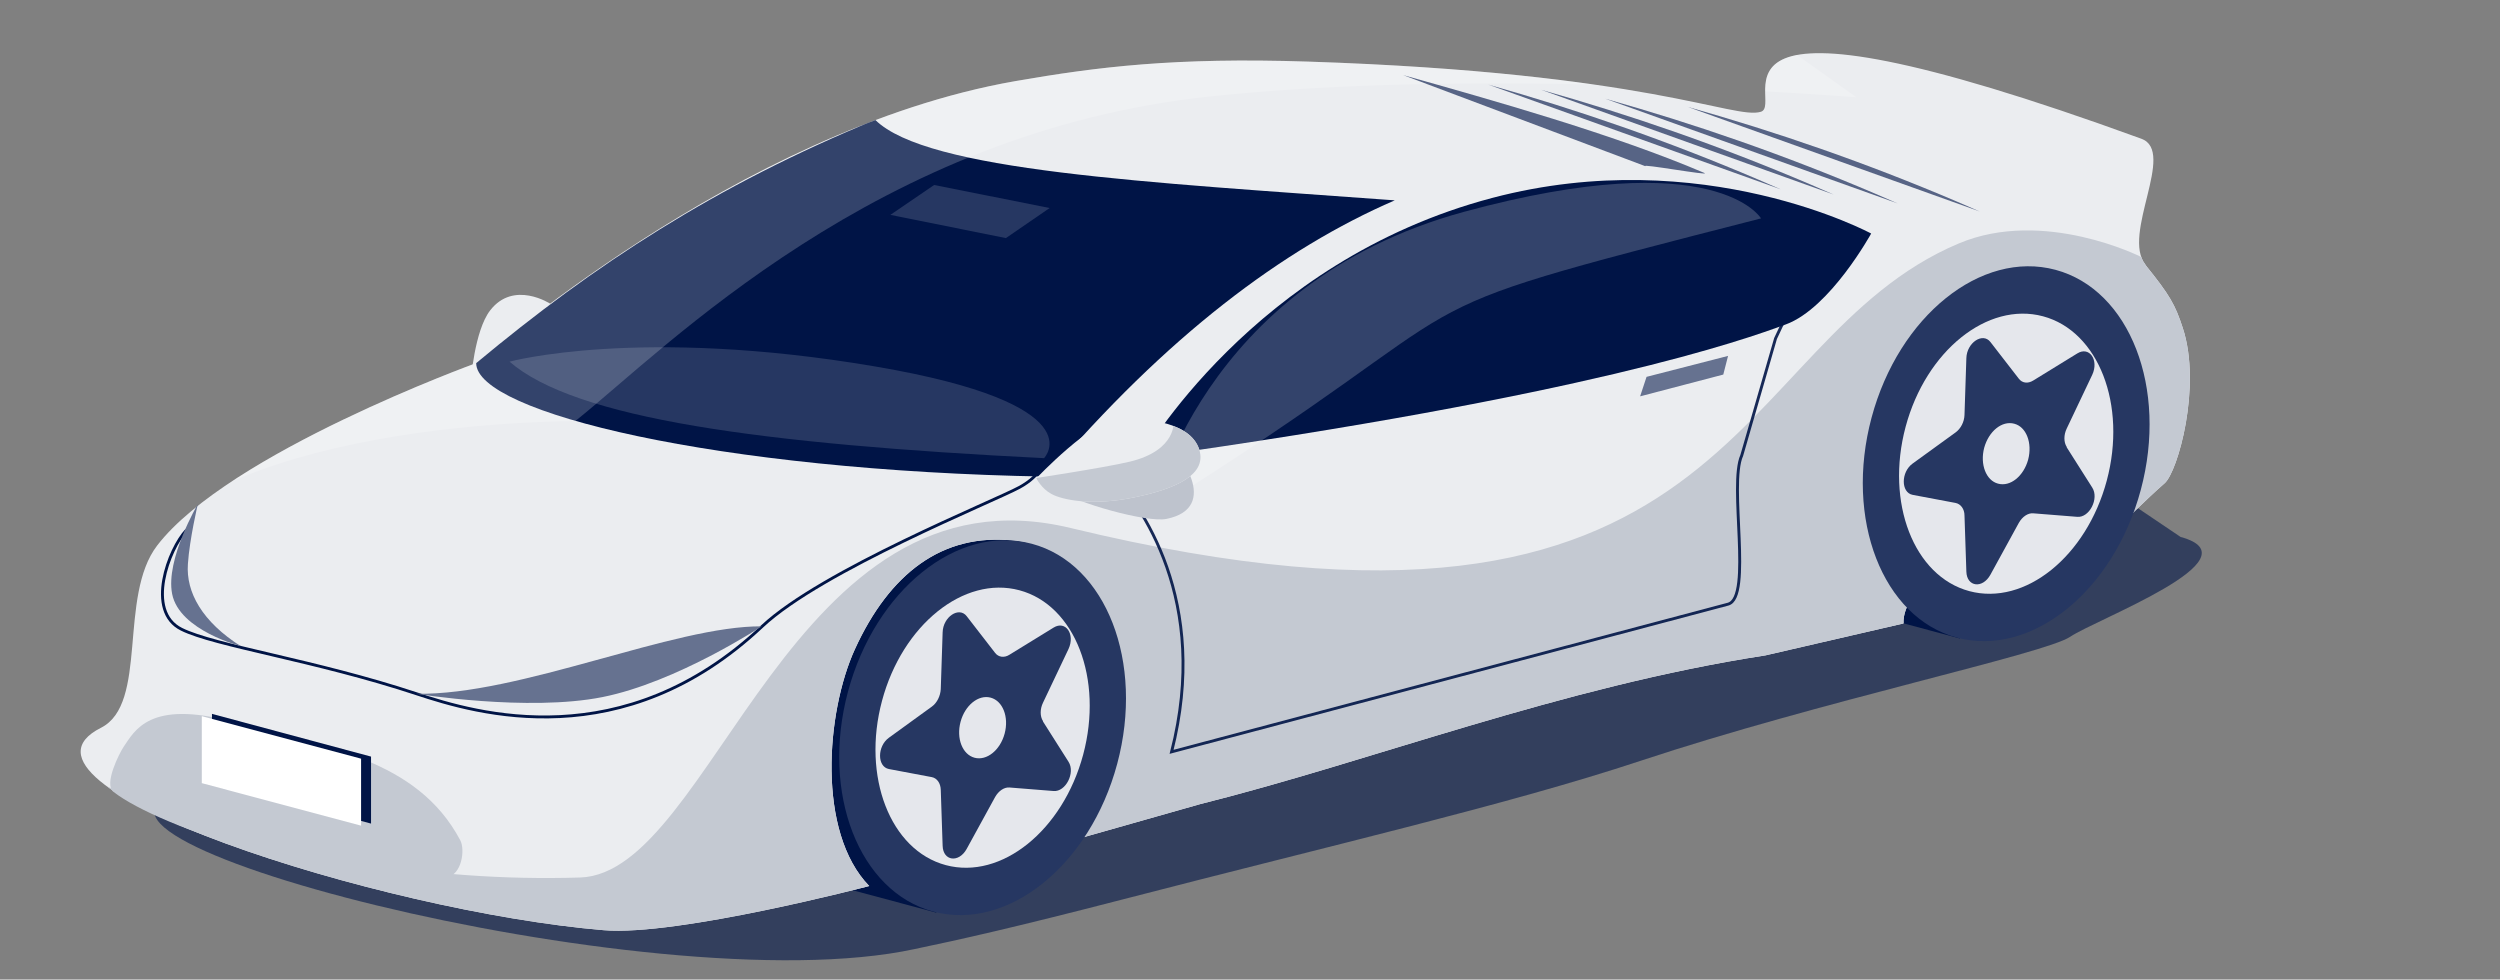 <?xml version="1.0" encoding="UTF-8"?>
<svg id="Layer_1" xmlns="http://www.w3.org/2000/svg" xmlns:xlink="http://www.w3.org/1999/xlink" version="1.1" viewBox="0 0 1205.4 472.3">
  <rect x="0" y="0" width="1205.4" height="472.3" fill="#808080" stroke="none"/>
  <!-- Generator: Adobe Illustrator 29.1.0, SVG Export Plug-In . SVG Version: 2.1.0 Build 142)  -->
  <defs>
    <style>
      .st0, .st1, .st2 {
        fill: none;
      }

      .st1, .st2 {
        stroke: #001446;
        stroke-miterlimit: 10;
        stroke-width: 1.4px;
      }

      .st3 {
        fill: #667290;
      }

      .st4 {
        fill: #c4c9d2;
      }

      .st5 {
        clip-path: url(#clippath-1);
      }

      .st6 {
        fill: #ebedf0;
      }

      .st7, .st8 {
        fill: #fff;
      }

      .st9 {
        opacity: .6;
      }

      .st9, .st10 {
        fill: #001446;
      }

      .st11 {
        fill: #263762;
      }

      .st12 {
        fill: #576485;
      }

      .st13 {
        fill: #e5e7ec;
      }

      .st14 {
        fill: #bec3cd;
      }

      .st15 {
        clip-path: url(#clippath);
      }

      .st2 {
        opacity: .9;
      }

      .st2, .st8 {
        isolation: isolate;
      }

      .st8 {
        opacity: .2;
      }
    </style>
    <clipPath id="clippath">
      <path class="st0" d="M1034.5,127.7c-11.8-14.6,14.9-54.6-2-60.8-225.9-82.3-171.2-16.7-183.5-13-13,3.9-53.9-18.8-218.3-24.2-64.3-2.1-101.4,2.5-141.1,9.4-134.2,23.4-260.1,136-260.1,136,0,0-119.4,43.3-153.7,87.9-18.9,24.6-4.2,76.3-27.1,87.9-55,27.7,134.6,88.6,242.4,97.6,35.4,3,128-21.3,128-21.3-25.3-26-20.8-83.8-6.9-114.2,16.6-36.3,42.1-56.3,77-52.3,40.2,4.5,51.1,66.9,31,143.6l58.5-16.6c82.7-20.7,174-56.5,272.5-71.7l66.6-15.4c-.8-17.6,30.7-34.2,29.4-48.3-4.3-45.9,15.3-52.3,49.2-45.5,31.9,6.4-2.2,46-7.7,77.8,11-7.5,37.4-36.2,55-51.6,6.4-5.6,17.9-46.8,8.8-74.7-3.7-11.4-6.3-16-18.1-30.6h0Z"/>
    </clipPath>
    <clipPath id="clippath-1">
      <path class="st0" d="M499.7,230.6s27.1-28.6,39.8-28.8c9.9-.2,32.9.7,38.3,13.8,5.3,13.1-10.8,20.1-31.3,24.3-20.5,4.2-34.5,1-39.5-1.7-5-2.7-7.3-7.6-7.3-7.6h0Z"/>
    </clipPath>
  </defs>
  <g>
    <path class="st6" d="M265.4,146.6l-38.4,37.3s1.7-24.3,9.3-34.2c11.4-14.8,29.1-3.2,29.1-3.2Z"/>
    <path class="st9" d="M951.3,191.5c-37.9-10.2-99.8-10.2-137.7,0L93.8,380.7c-101.3,19,220.1,104.4,347.2,76.9,21.6-4.5,48-10.4,99.8-23.8,103-26.7,186.6-45.9,250-66.9,86.8-28.8,195.2-51.6,207.4-59.9,12.2-8.3,91.1-37.8,53.2-48.1l-100.1-67.5Z"/>
    <g>
      <ellipse class="st10" cx="915.8" cy="204.9" rx="91.9" ry="67.2" transform="translate(480.8 1036.4) rotate(-75)"/>
      <rect class="st10" x="850.4" y="184.6" width="183.8" height="54.8" transform="translate(493.6 1067.3) rotate(-75)"/>
    </g>
    <g>
      <ellipse class="st10" cx="422.3" cy="337.1" rx="91.9" ry="67.2" transform="translate(-12.6 657.8) rotate(-75)"/>
      <rect class="st10" x="356.9" y="316.8" width="183.8" height="54.8" transform="translate(.1 688.6) rotate(-75)"/>
    </g>
    <g>
      <path class="st6" d="M1034.5,127.7c-11.8-14.6,14.9-54.6-2-60.8-225.9-82.3-171.2-16.7-183.5-13-13,3.9-53.9-18.8-218.3-24.2-64.3-2.1-101.4,2.5-141.1,9.4-134.2,23.4-260.1,136-260.1,136,0,0-119.4,43.3-153.7,87.9-18.9,24.6-4.2,76.3-27.1,87.9-55,27.7,134.6,88.6,242.4,97.6,35.4,3,128-21.3,128-21.3-25.3-26-20.8-83.8-6.9-114.2,16.6-36.3,42.1-56.3,77-52.3,40.2,4.5,51.1,66.9,31,143.6l58.5-16.6c82.7-20.7,174-56.5,272.5-71.7l66.6-15.4c-.8-17.6,30.7-34.2,29.4-48.3-4.3-45.9,15.3-52.3,49.2-45.5,31.9,6.4-2.2,46-7.7,77.8,11-7.5,37.4-36.2,55-51.6,6.4-5.6,17.9-46.8,8.8-74.7-3.7-11.4-6.3-16-18.1-30.6h0Z"/>
      <g class="st15">
        <g>
          <path class="st10" d="M672.5,96.6c-120-8.8-225.5-14.1-250.5-38.8-77,31.6-135.6,69.9-192.4,117.3,0,23.8,116.1,51.9,275.2,54.7,57.5-67.5,113.6-109.8,167.7-133.2h0Z"/>
          <path class="st11" d="M245.6,174.3c31.6,27.6,121.5,39.8,257.8,46.6,0,0,25.4-26-81.4-44.2-113.9-19.4-176.4-2.3-176.4-2.3h0Z"/>
          <polygon class="st11" points="429.3 103.6 485 114.8 506.1 100.3 450.4 89.2 429.3 103.6"/>
          <path class="st4" d="M17.9,386.7l8.3-20.3s102.2,61.3,253.5,56.7c64.3-2,101.5-201.2,236.6-168.5,323,78.1,315.3-89.6,428.1-137.2,41-17.3,88,6.5,88,6.5l106-25.7,67,225.7-885.3,148.3L17.9,386.7Z"/>
          <path class="st8" d="M44.8,317.9c-4-90.2,138.3-113.5,232.6-114.9,43.8-34.9,144.9-139.5,306.2-156.5,108.3-11.4,240.7-4.8,311.5.4l-50.5-36L715,0l-267,28.1L0,263.5l44.8,54.4h0Z"/>
        </g>
      </g>
    </g>
    <g>
      <ellipse class="st11" cx="473.8" cy="350.9" rx="91.8" ry="67.2" transform="translate(12.2 717.7) rotate(-75)"/>
      <ellipse class="st13" cx="473.8" cy="350.9" rx="68.6" ry="50.2" transform="translate(12.2 717.7) rotate(-75)"/>
      <path class="st11" d="M502.9,347.9l12.3,19.4c3.4,5.3-1.4,14.6-7.2,14.1l-21.3-1.7c-2.5-.2-5.2,1.6-6.9,4.6l-13.7,25c-3.8,6.9-11.4,5.9-11.6-1.5l-.9-27c-.1-3.2-1.8-5.6-4.3-6.1l-20.7-3.9c-5.7-1.1-5.7-11,0-15.1l20.7-15c2.5-1.8,4.1-5.1,4.3-8.4l.9-27.4c.2-7.5,7.9-12.6,11.6-7.8l13.7,17.7c1.6,2.1,4.4,2.5,6.9.9l21.3-13.1c5.8-3.6,10.5,3.2,7.2,10.3l-12.3,25.9c-1.5,3.1-1.5,6.6,0,8.9h0Z"/>
      <ellipse class="st13" cx="473.8" cy="350.9" rx="15" ry="11" transform="translate(12.2 717.7) rotate(-75)"/>
    </g>
    <g>
      <ellipse class="st11" cx="967.3" cy="218.7" rx="91.8" ry="67.2" transform="translate(505.7 1096.5) rotate(-75)"/>
      <ellipse class="st13" cx="967.3" cy="218.7" rx="68.6" ry="50.2" transform="translate(505.7 1096.5) rotate(-75)"/>
      <path class="st11" d="M996.5,215.7l12.3,19.4c3.4,5.3-1.4,14.6-7.2,14.1l-21.3-1.7c-2.5-.2-5.2,1.6-6.9,4.6l-13.7,25c-3.8,6.9-11.4,5.9-11.6-1.5l-.9-27c0-3.2-1.8-5.6-4.3-6.1l-20.7-3.9c-5.7-1.1-5.7-11,0-15.1l20.7-15c2.5-1.8,4.2-5.1,4.3-8.4l.9-27.4c.2-7.5,7.9-12.6,11.6-7.8l13.7,17.7c1.6,2.1,4.3,2.5,6.9.9l21.3-13.1c5.8-3.6,10.5,3.2,7.2,10.3l-12.3,25.9c-1.5,3.1-1.5,6.6,0,8.9h0Z"/>
      <path class="st13" d="M956.7,215.9c-2.1,8,.9,15.8,6.7,17.3,5.9,1.6,12.3-3.6,14.5-11.6,2.1-8-.9-15.8-6.7-17.3-5.9-1.6-12.3,3.6-14.5,11.6Z"/>
    </g>
    <path class="st10" d="M550.3,220.9c215.6-30.2,289.8-56.8,310.8-64.5,21.3-7.8,41.1-43.8,41.1-43.8,0,0-81.2-43.9-182.6-17.2-115.8,30.5-169.3,125.5-169.3,125.5h0Z"/>
    <path class="st4" d="M215.3,422.9c7.3-.8,9.1-13.2,6.6-17.8-20.9-39.3-65.3-45-109.9-57.1-40-10.8-47.1,4.4-52.4,12.1-2,3-9.7,18-4.9,21.7,11.1,8.6,36.6,19.7,73.6,30.4,40,11.5,78.6,11.7,87,10.8h0Z"/>
    <path class="st8" d="M555.7,246.4c177-110.9,96.3-90.6,293.4-141.1,0,0-21.4-36.3-143.1-3.2-127.5,34.7-150.3,144.4-150.3,144.4h0Z"/>
    <g>
      <path class="st2" d="M534.2,226.2c16.2,17.2,49.3,63.4,30.7,136.3l268.3-71.2c11.9-3.2.2-57.6,6.6-71.7l16.3-56.4c6.7-14.8,12.9-21.8,2.9-37.1l1.1-24"/>
      <path class="st1" d="M503.6,221.9s-1.2,7.2-12.1,13.1c-12.1,6.6-95.2,40-124,67-67,63-137.5,42.2-166.7,32.5-49-16.2-97.3-23.1-113.3-31.1-17.5-8.7-6.1-38.8,2.4-47.8"/>
    </g>
    <polygon class="st3" points="793.9 181.7 833.2 171.6 830.9 180.6 790.8 191.1 793.9 181.7"/>
    <path class="st3" d="M116.3,311.7c-18.8-11.9-26.7-26.1-25.7-39.8.8-12,4.8-28.9,4.8-28.9,0,0-15.7,26.7-12.4,43.4,3.5,17.7,33.3,25.2,33.3,25.2Z"/>
    <path class="st3" d="M367.4,302c-42.4-.4-116.8,33.4-166.7,32.5,0,0,53.8,8.8,89.8,1.6,36-7.2,76.9-34.2,76.9-34.2h0Z"/>
    <g>
      <path class="st14" d="M503.7,228.9s-3.5.9,5.4,7c9.7,6.6,43.9,16.2,53.3,14.3,26.7-5.4,5.8-33.6-.7-35.8-16-5.4-11.3-6.7-16.3-8.9-7.9-3.4-42.2,22.7-41.7,23.4h0Z"/>
      <g>
        <path class="st6" d="M499.7,230.6s27.1-28.6,39.8-28.8c9.9-.2,32.9.7,38.3,13.8,5.3,13.1-10.8,20.1-31.3,24.3-20.5,4.2-34.5,1-39.5-1.7-5-2.7-7.3-7.6-7.3-7.6h0Z"/>
        <g class="st5">
          <path class="st4" d="M565.9,202.9s1.8,14.2-21.2,19.7c-11.9,2.9-49.7,8.6-49.7,8.6l9.2,16.7,75.9,1.4,9.8-32.7-13.9-18.7-10.2,5h0Z"/>
        </g>
      </g>
    </g>
    <path class="st12" d="M676.5,36.2c42.7,12,101.3,28.4,145.3,47.2,3.6,1.6-31.9-4.8-28.3-3.2"/>
    <path class="st12" d="M717.6,40.8c42.7,12,86.2,27,130.2,45.8,3.6,1.6,7.2,3.1,10.8,4.7"/>
    <path class="st12" d="M743.1,43.3c42.7,12,86.2,27,130.2,45.8,3.6,1.6,7.2,3.1,10.8,4.7"/>
    <path class="st12" d="M774,47.6c42.7,12,86.2,27,130.2,45.8,3.6,1.6,7.2,3.1,10.8,4.7"/>
    <path class="st12" d="M813.6,51.5c42.7,12,86.2,27,130.2,45.8,3.6,1.6,7.2,3.1,10.8,4.7"/>
  </g>
  <g>
    <polygon class="st10" points="102.2 376.5 178.9 397.1 178.9 364.8 102.2 344.2 102.2 376.5"/>
    <polygon class="st7" points="97.3 377.6 174.1 398.1 174.1 365.8 97.3 345.3 97.3 377.6"/>
  </g>
</svg>